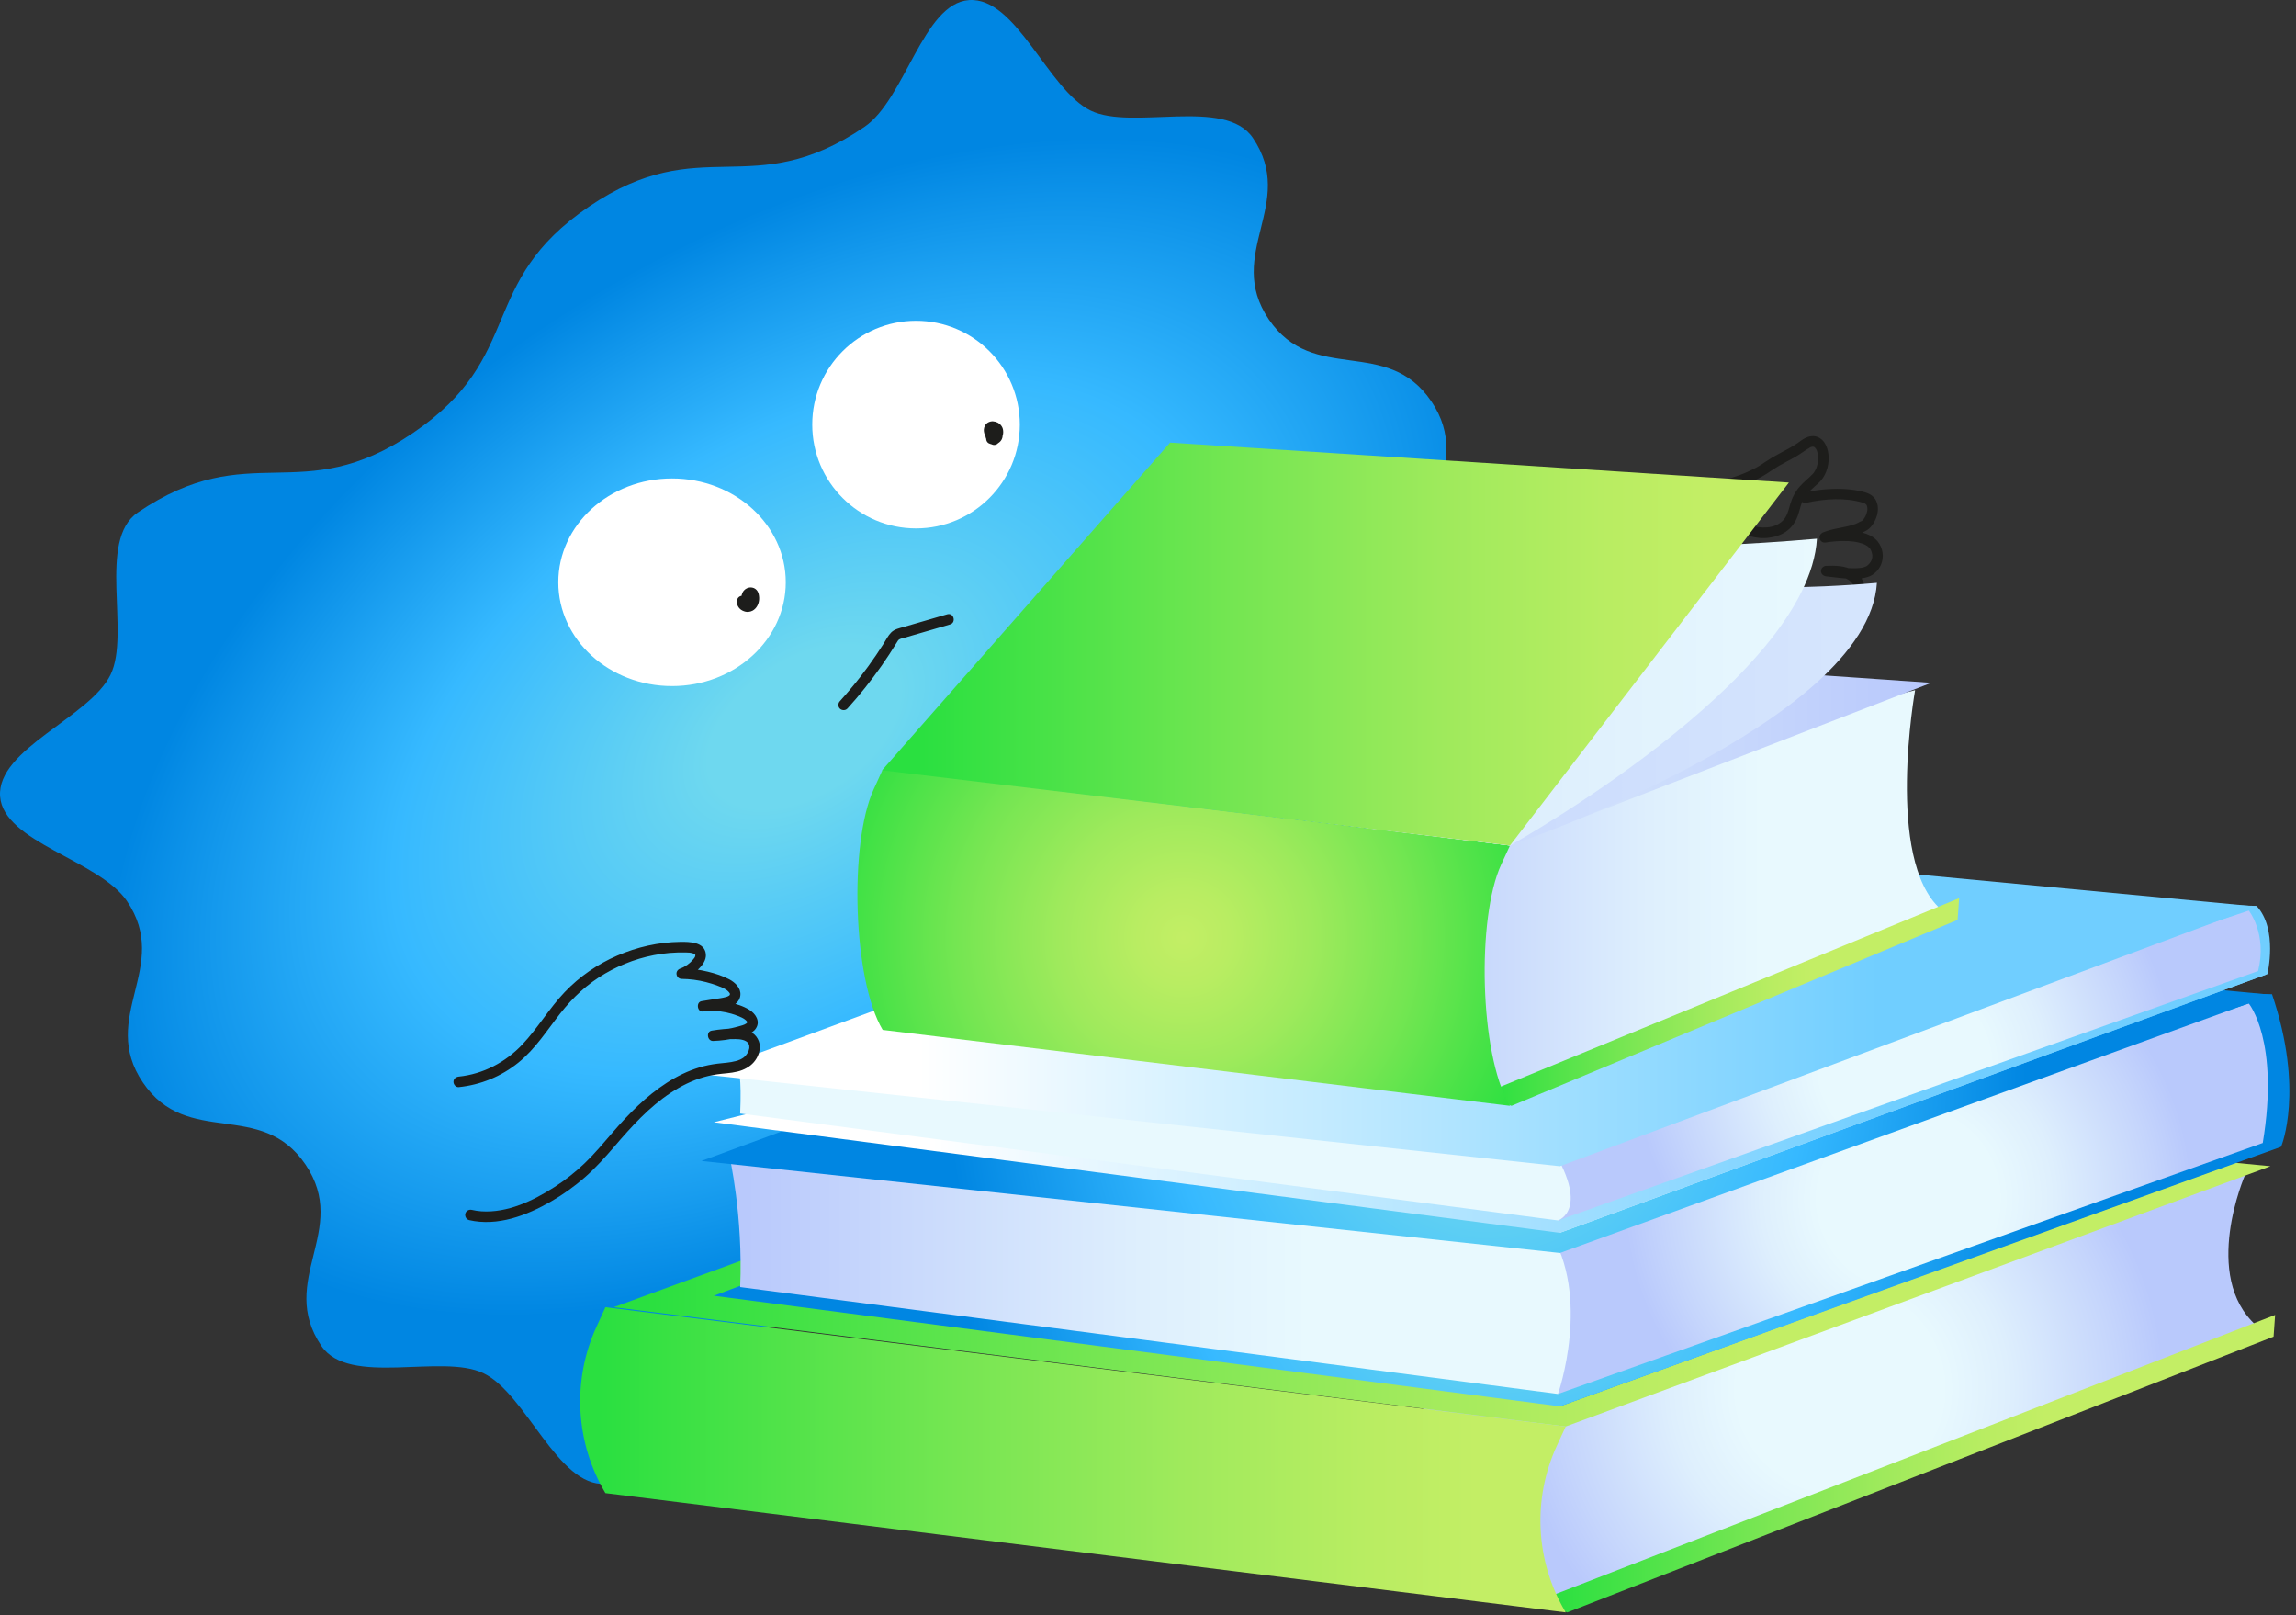 <?xml version="1.0" encoding="UTF-8"?> <svg xmlns="http://www.w3.org/2000/svg" width="310" height="218" viewBox="0 0 310 218" fill="none"><rect x="0" y="0" width="310" height="218" fill="#333333" stroke="none"/><path d="M181.188 59.275C184.409 61.217 187.81 62.848 191.329 64.174C194.623 65.418 198.021 66.382 201.474 67.078C204.716 67.731 208.008 68.158 211.311 68.361C214.307 68.546 217.317 68.544 220.313 68.352C222.958 68.184 225.599 67.869 228.206 67.383C230.266 66.999 232.315 66.509 234.304 65.839C235.739 65.356 237.198 64.792 238.479 63.975C239.038 63.62 239.573 63.234 240.146 62.903C240.864 62.488 241.61 62.121 242.332 61.714C243.054 61.306 243.713 60.781 244.435 60.373C244.553 60.307 244.362 60.39 244.485 60.352C244.546 60.333 244.605 60.317 244.667 60.3C244.802 60.26 244.648 60.295 244.677 60.295C244.729 60.295 244.79 60.298 244.84 60.295C244.951 60.286 244.729 60.253 244.828 60.295C244.864 60.312 244.916 60.324 244.954 60.333C244.778 60.288 244.902 60.309 244.961 60.347C245.036 60.397 245.065 60.44 244.977 60.352C245.041 60.418 245.108 60.48 245.167 60.549C245.079 60.444 245.138 60.511 245.181 60.582C245.209 60.632 245.238 60.684 245.266 60.736C245.299 60.8 245.323 60.868 245.28 60.757C245.299 60.807 245.318 60.859 245.335 60.909C245.378 61.034 245.408 61.162 245.434 61.292C245.446 61.349 245.456 61.408 245.465 61.465C245.446 61.337 245.465 61.458 245.465 61.515C245.475 61.65 245.482 61.782 245.479 61.917C245.477 62.052 245.467 62.192 245.456 62.33C245.444 62.467 245.47 62.258 245.446 62.396C245.432 62.472 245.42 62.545 245.404 62.618C245.373 62.756 245.337 62.893 245.292 63.028C245.271 63.09 245.25 63.151 245.226 63.213C245.224 63.22 245.183 63.319 245.212 63.248C245.24 63.177 245.188 63.3 245.181 63.312C245.117 63.438 245.053 63.563 244.977 63.684C244.942 63.739 244.906 63.793 244.868 63.845C244.864 63.85 244.8 63.935 244.845 63.876C244.89 63.817 244.807 63.921 244.797 63.93C244.229 64.546 243.542 65.039 242.99 65.673C242.358 66.405 241.956 67.208 241.69 68.134C241.468 68.911 241.29 69.718 240.696 70.294C239.552 71.402 237.78 71.352 236.338 70.914C235.415 70.635 234.548 70.208 233.686 69.784C233.343 69.616 232.916 69.692 232.715 70.04C232.533 70.353 232.625 70.843 232.971 71.011C234.73 71.876 236.658 72.818 238.678 72.603C239.538 72.51 240.395 72.266 241.115 71.771C241.899 71.231 242.415 70.5 242.737 69.607C243.033 68.78 243.149 67.899 243.637 67.151C244.125 66.403 244.852 65.816 245.515 65.219C246.464 64.361 246.922 63.047 246.9 61.785C246.881 60.688 246.481 59.372 245.349 58.964C244.793 58.763 244.198 58.893 243.687 59.154C243.31 59.346 242.983 59.627 242.63 59.859C242.256 60.106 241.875 60.333 241.484 60.551C240.743 60.965 239.978 61.34 239.246 61.773C238.711 62.09 238.211 62.457 237.686 62.787C237.108 63.149 236.492 63.452 235.867 63.724C235.803 63.753 235.564 63.852 235.751 63.776C235.651 63.817 235.554 63.859 235.455 63.9C235.256 63.98 235.055 64.058 234.853 64.134C234.437 64.29 234.015 64.437 233.591 64.575C232.613 64.892 231.621 65.169 230.621 65.41C229.48 65.69 228.327 65.924 227.169 66.128C225.833 66.36 224.703 66.519 223.401 66.661C220.49 66.981 217.561 67.109 214.634 67.066C211.401 67.016 208.171 66.758 204.977 66.263C201.479 65.723 198.021 64.918 194.651 63.833C191.109 62.694 187.672 61.24 184.397 59.474C183.552 59.019 182.721 58.541 181.899 58.045C181.077 57.551 180.4 58.801 181.181 59.272L181.188 59.275Z" fill="#1D1D1B"></path><path d="M243.913 67.856C246.388 67.321 249.111 67.125 251.562 67.866C251.581 67.871 251.75 67.935 251.645 67.89C251.688 67.909 251.731 67.93 251.771 67.954C251.761 67.949 251.944 68.067 251.863 68.008C251.783 67.949 251.937 68.079 251.934 68.074C251.963 68.103 251.991 68.133 252.015 68.164C251.93 68.058 251.993 68.138 252.008 68.164C252.031 68.207 252.055 68.25 252.076 68.292C252.098 68.34 252.093 68.328 252.06 68.257C252.069 68.285 252.079 68.311 252.086 68.34C252.098 68.392 252.131 68.633 252.121 68.472C252.128 68.574 252.128 68.676 252.126 68.778C252.126 68.818 252.119 68.861 252.117 68.903C252.128 68.763 252.121 68.87 252.117 68.903C252.091 69.029 252.064 69.152 252.027 69.275C252.001 69.358 251.972 69.438 251.941 69.516C251.991 69.391 251.941 69.521 251.925 69.552C251.901 69.599 251.88 69.647 251.856 69.692C251.813 69.772 251.768 69.853 251.719 69.929C251.693 69.971 251.664 70.011 251.636 70.052C251.553 70.175 251.714 69.969 251.61 70.087C251.562 70.139 251.517 70.194 251.468 70.241C251.439 70.27 251.406 70.296 251.378 70.324C251.314 70.383 251.522 70.263 251.394 70.31C251.094 70.419 250.816 70.615 250.511 70.727C249.102 71.248 247.563 71.281 246.168 71.852C245.325 72.195 245.633 73.379 246.547 73.223C246.653 73.204 246.76 73.187 246.866 73.171C246.878 73.171 247.098 73.138 246.949 73.159C246.997 73.152 247.044 73.147 247.089 73.14C247.361 73.107 247.636 73.081 247.911 73.062C248.46 73.024 249.012 73.012 249.561 73.04C250.111 73.069 250.504 73.111 251.049 73.254C251.167 73.284 251.285 73.32 251.401 73.358C251.47 73.381 251.536 73.405 251.605 73.431C251.622 73.438 251.731 73.486 251.629 73.441C251.733 73.486 251.835 73.538 251.932 73.594C251.979 73.623 252.027 73.651 252.074 73.68C252.098 73.696 252.278 73.829 252.166 73.739C252.249 73.805 252.323 73.879 252.396 73.952C252.424 73.981 252.453 74.014 252.479 74.044C252.379 73.924 252.503 74.082 252.514 74.101C252.552 74.163 252.585 74.227 252.621 74.291C252.633 74.312 252.642 74.336 252.654 74.359C252.716 74.468 252.604 74.203 252.659 74.376C252.713 74.549 252.77 74.719 252.796 74.899C252.773 74.734 252.796 74.954 252.796 74.973C252.796 75.018 252.796 75.065 252.796 75.11C252.796 75.115 252.777 75.345 252.796 75.21C252.787 75.285 252.768 75.361 252.749 75.435C252.685 75.669 252.588 75.849 252.42 76.05C252.363 76.119 252.299 76.18 252.235 76.242C252.204 76.273 252.02 76.422 252.159 76.32C252.06 76.394 251.948 76.455 251.835 76.505C251.953 76.453 251.664 76.557 251.622 76.569C251.515 76.597 251.409 76.619 251.302 76.64C251.143 76.671 250.835 76.694 250.573 76.701C249.232 76.739 247.906 76.503 246.577 76.372V77.793C247.577 77.765 248.704 77.696 249.58 78.264C249.879 78.459 250.158 78.764 250.281 79.079C250.404 79.394 250.381 79.726 250.243 79.977C249.914 80.581 249.14 80.945 248.484 81.042C247.274 81.22 246.04 80.9 244.823 80.993C244.036 81.052 243.842 82.141 244.633 82.388C245.611 82.693 246.847 83.034 247.404 83.965C247.636 84.353 247.743 84.808 247.641 85.194C247.546 85.551 247.257 85.788 246.93 85.888C246.078 86.15 245.086 85.892 244.186 85.786C243.425 85.696 242.661 85.653 241.896 85.627C237.964 85.483 234.021 85.682 230.093 85.802C226.164 85.923 222.297 85.864 218.403 85.667C213.653 85.428 208.905 84.995 204.206 84.242C199.749 83.529 195.293 82.56 191.058 80.971C190.596 80.799 190.139 80.616 189.685 80.427C189.329 80.28 188.903 80.585 188.811 80.924C188.7 81.334 188.951 81.649 189.308 81.798C193.542 83.564 198.061 84.623 202.572 85.405C207.479 86.252 212.445 86.757 217.416 87.036C221.513 87.268 225.622 87.358 229.726 87.235C233.83 87.112 237.82 86.904 241.862 87.048C242.658 87.076 243.456 87.119 244.245 87.216C244.28 87.221 244.318 87.226 244.354 87.23C244.467 87.245 244.179 87.202 244.349 87.23C244.441 87.245 244.534 87.259 244.626 87.273C244.943 87.32 245.263 87.365 245.583 87.391C246.142 87.439 246.727 87.432 247.269 87.273C248.545 86.904 249.251 85.727 249.057 84.427C248.863 83.126 247.937 82.231 246.828 81.696C246.244 81.414 245.63 81.21 245.012 81.019L244.823 82.414C245.964 82.326 247.101 82.567 248.24 82.487C249.171 82.421 250.047 82.122 250.774 81.528C251.501 80.933 251.877 80.055 251.75 79.141C251.622 78.227 250.928 77.372 250.099 76.922C249.024 76.339 247.766 76.339 246.577 76.375C246.194 76.387 245.867 76.694 245.867 77.085C245.867 77.476 246.194 77.758 246.577 77.796C247.906 77.926 249.235 78.163 250.573 78.125C251.229 78.106 251.887 78.023 252.493 77.758C253.099 77.493 253.656 76.91 253.94 76.287C254.416 75.24 254.248 73.981 253.523 73.088C252.739 72.124 251.418 71.814 250.246 71.676C248.894 71.518 247.506 71.624 246.168 71.854L246.547 73.225C247.942 72.657 249.478 72.621 250.89 72.1C251.482 71.882 252.131 71.636 252.564 71.155C252.912 70.769 253.159 70.322 253.339 69.836C253.699 68.868 253.651 67.646 252.801 66.947C252.285 66.523 251.593 66.372 250.949 66.244C250.191 66.094 249.417 66.014 248.645 65.99C246.935 65.933 245.209 66.125 243.539 66.488C243.165 66.568 242.945 67.006 243.042 67.362C243.148 67.75 243.539 67.939 243.916 67.859L243.913 67.856Z" fill="#1D1D1B"></path><path d="M43.399 181.684C37.375 172.791 47.271 166.084 41.247 157.192C35.22 148.3 25.323 155.009 19.296 146.116C13.269 137.224 23.168 130.517 17.141 121.625C13.399 116.104 0.455 113.703 0.012 107.496C-0.445 101.093 12.137 96.835 14.934 91.056C17.645 85.453 13.087 72.916 18.609 69.172C33.839 58.852 40.548 68.748 55.778 58.428C71.007 48.107 64.301 38.208 79.53 27.885C94.76 17.565 101.469 27.462 116.699 17.141C122.221 13.399 124.62 0.455 130.83 0.012C137.233 -0.445 141.491 12.137 147.269 14.934C152.872 17.645 165.409 13.087 169.154 18.609C175.178 27.502 165.282 34.208 171.306 43.101C177.333 51.993 187.23 45.284 193.257 54.177C199.284 63.069 189.385 69.776 195.412 78.668C199.153 84.191 212.098 86.59 212.541 92.799C212.998 99.203 200.416 103.461 197.619 109.239C194.907 114.842 199.466 127.379 193.943 131.123C178.714 141.444 172.005 131.547 156.775 141.868C141.545 152.188 148.252 162.087 133.022 172.41C117.793 182.73 111.084 172.834 95.854 183.154C90.332 186.896 87.933 199.84 81.723 200.283C75.32 200.74 71.062 188.158 65.284 185.361C59.68 182.65 47.143 187.208 43.399 181.686V181.684Z" fill="url(#paint0_radial_3296_2061)"></path><path d="M192.126 190.136L303.115 158.615C303.115 158.615 297.143 172.265 304.671 178.955L209.099 216.389L192.124 190.133L192.126 190.136Z" fill="url(#paint1_radial_3296_2061)"></path><path d="M207.427 216.181L307.181 177.492L306.973 180.419L211.611 217.644L207.427 216.181Z" fill="url(#paint2_linear_3296_2061)"></path><path d="M211.401 217.644L81.742 201.54C77.683 194.729 77.221 186.36 80.51 179.147L81.742 176.447L211.401 192.551L210.217 195.111C206.897 202.286 207.297 210.632 211.29 217.454L211.401 217.646V217.644Z" fill="url(#paint3_linear_3296_2061)"></path><path d="M211.4 192.548L306.553 157.417L171.04 144.24L82.856 176.447L211.4 192.548Z" fill="url(#paint4_linear_3296_2061)"></path><path d="M308.019 154.698C308.019 154.698 311.157 147.17 306.764 134.204L259.919 132.949L210.564 189.833L308.019 154.698Z" fill="url(#paint5_radial_3296_2061)"></path><path d="M210.62 189.83L308.024 154.779L189.415 139.85L96.377 174.901L210.62 189.83Z" fill="url(#paint6_radial_3296_2061)"></path><path d="M303.627 135.457C303.627 135.457 307.809 140.475 305.51 154.279L210.357 188.158C210.357 188.158 212.239 177.911 209.102 165.99L303.627 135.457Z" fill="url(#paint7_radial_3296_2061)"></path><path d="M99.936 173.729L210.357 188.158C210.357 188.158 214.958 174.984 209.101 165.99L98.473 155.951C98.473 155.951 100.355 164.107 99.936 173.727V173.729Z" fill="url(#paint8_linear_3296_2061)"></path><path d="M210.62 169.127L306.769 134.284L186.516 122.91L94.705 156.706L210.62 169.127Z" fill="url(#paint9_radial_3296_2061)"></path><path d="M306.136 131.483C306.136 131.483 307.6 125.418 304.673 122.28L251.344 120.816L210.564 166.406L306.136 131.483Z" fill="url(#paint10_linear_3296_2061)"></path><path d="M210.62 166.409L306.137 131.483L189.415 128.137L96.377 151.48L210.62 166.409Z" fill="url(#paint11_linear_3296_2061)"></path><path d="M303.627 122.91C303.627 122.91 306.137 126.048 304.882 131.066L210.357 164.737C210.357 164.737 212.239 166.2 209.102 154.281L303.627 122.913V122.91Z" fill="url(#paint12_radial_3296_2061)"></path><path d="M99.936 150.304L210.357 164.734C210.357 164.734 214.958 163.27 209.101 154.278L98.473 144.24C98.473 144.24 100.355 140.685 99.936 150.304Z" fill="url(#paint13_linear_3296_2061)"></path><path d="M210.62 157.417L304.678 122.363L186.516 111.197L94.705 144.996L210.62 157.417Z" fill="url(#paint14_linear_3296_2061)"></path><path d="M184.599 111.713L258.573 93.158C258.573 93.158 254.483 116.009 262.012 122.701L201.574 148.005L184.599 111.71V111.713Z" fill="url(#paint15_linear_3296_2061)"></path><path d="M199.899 147.795L264.522 121.236L264.311 124.166L204.084 149.261L199.899 147.795Z" fill="url(#paint16_linear_3296_2061)"></path><path d="M203.873 149.262L119.176 139.015C115.116 132.204 114.655 113.796 117.944 106.583L119.176 103.883L203.873 114.13L202.689 116.69C199.369 123.865 199.769 142.247 203.762 149.072L203.873 149.264V149.262Z" fill="url(#paint17_radial_3296_2061)"></path><path d="M203.873 114.127L260.756 92.167L167.067 85.686L120.291 103.88L203.873 114.127Z" fill="url(#paint18_linear_3296_2061)"></path><path d="M203.873 114.128C203.873 114.128 252.274 97.652 253.415 78.671C216.429 81.951 159.726 72.188 159.726 72.188L120.291 103.881L203.873 114.128Z" fill="url(#paint19_linear_3296_2061)"></path><path d="M203.872 114.128C203.872 114.128 244.179 91.696 245.318 72.713C208.332 75.993 159.723 72.188 159.723 72.188L120.288 103.881L203.87 114.128H203.872Z" fill="url(#paint20_linear_3296_2061)"></path><path d="M203.873 114.127L241.532 65.134L157.983 59.744L119.098 103.972L203.873 114.127Z" fill="url(#paint21_linear_3296_2061)"></path><path d="M63.322 164.687C67.175 165.573 71.104 164.069 74.41 162.168C76.032 161.234 77.562 160.136 78.974 158.907C80.385 157.677 81.73 156.181 82.995 154.708C85.27 152.055 87.641 149.424 90.58 147.492C91.961 146.585 93.445 145.839 95.037 145.387C95.837 145.159 96.647 145.015 97.471 144.932C98.392 144.84 99.347 144.776 100.216 144.435C101.031 144.115 101.715 143.613 102.158 142.843C102.544 142.173 102.736 141.306 102.461 140.558C101.758 138.647 99.378 138.761 97.715 138.905C97.173 138.952 96.633 139.023 96.095 139.113C95.302 139.246 95.492 140.537 96.285 140.508C97.367 140.47 98.452 140.326 99.506 140.073C100.391 139.859 101.547 139.623 102.075 138.794C102.686 137.835 102.006 136.819 101.173 136.302C100.339 135.786 99.328 135.476 98.383 135.279C97.244 135.043 96.074 134.981 94.918 135.116L95.108 136.511C96.114 136.347 97.137 136.229 98.134 136.013C99.018 135.824 99.877 135.301 99.967 134.318C100.053 133.366 99.254 132.613 98.483 132.201C97.592 131.725 96.574 131.403 95.596 131.161C94.435 130.875 93.237 130.725 92.043 130.706L92.233 132.101C92.969 131.831 93.637 131.441 94.213 130.903C94.788 130.365 95.39 129.615 95.302 128.776C95.129 127.135 93.097 127.119 91.859 127.133C88.922 127.168 86.028 127.827 83.336 128.989C80.683 130.133 78.244 131.815 76.25 133.906C74.145 136.113 72.606 138.784 70.512 140.998C68.251 143.388 65.229 144.979 61.937 145.318C61.556 145.358 61.227 145.616 61.227 146.028C61.227 146.381 61.553 146.779 61.937 146.739C64.89 146.436 67.675 145.297 69.984 143.433C72.293 141.569 73.828 139.111 75.608 136.84C77.389 134.569 79.305 132.809 81.695 131.412C84.022 130.05 86.604 129.148 89.273 128.755C89.997 128.648 90.743 128.589 91.48 128.566C91.856 128.554 92.235 128.554 92.614 128.563C92.993 128.573 93.173 128.575 93.479 128.658C93.552 128.679 93.628 128.701 93.699 128.731C93.599 128.689 93.789 128.788 93.793 128.791C93.945 128.885 93.758 128.72 93.867 128.855C93.796 128.767 93.9 128.907 93.912 128.935C93.865 128.817 93.891 129.008 93.867 129.077C93.817 129.231 93.697 129.373 93.595 129.496C93.138 130.053 92.529 130.489 91.854 130.735C91.522 130.856 91.29 131.147 91.345 131.514C91.399 131.881 91.681 132.125 92.043 132.13C93.154 132.146 94.248 132.286 95.323 132.561C95.854 132.696 96.377 132.861 96.891 133.053C97.32 133.214 97.774 133.385 98.144 133.662C98.272 133.759 98.419 133.903 98.487 134.012C98.549 134.112 98.509 134.012 98.544 134.126C98.563 134.214 98.568 134.226 98.556 134.162C98.554 134.249 98.556 134.263 98.556 134.207C98.537 134.254 98.504 134.325 98.535 134.292C98.44 134.396 98.475 134.368 98.397 134.415C98.222 134.526 98.184 134.529 97.99 134.583C97.519 134.716 97.021 134.768 96.541 134.844C95.937 134.941 95.333 135.038 94.731 135.137C93.95 135.263 94.123 136.627 94.921 136.532C95.968 136.409 97.028 136.435 98.059 136.655C98.57 136.764 99.072 136.913 99.56 137.1C99.948 137.25 100.403 137.43 100.692 137.7C100.82 137.818 100.903 137.91 100.903 138.022C100.903 137.88 100.851 138.071 100.889 138.007C100.846 138.079 100.851 138.081 100.751 138.159C100.503 138.348 100.003 138.465 99.617 138.573C98.528 138.874 97.417 139.045 96.29 139.085L96.479 140.48C97.407 140.326 98.35 140.245 99.292 140.255C99.671 140.26 99.975 140.279 100.325 140.376C100.588 140.449 100.858 140.589 100.998 140.771C101.043 140.83 101.08 140.899 101.111 140.965C101.147 141.041 101.116 140.98 101.111 140.965C101.123 140.998 101.132 141.034 101.142 141.07C101.151 141.105 101.161 141.141 101.168 141.176C101.166 141.162 101.159 141.081 101.168 141.167C101.177 141.252 101.175 141.337 101.173 141.425C101.168 141.546 101.185 141.413 101.159 141.534C101.14 141.621 101.116 141.707 101.09 141.792C101.078 141.83 101.066 141.865 101.052 141.901C101.059 141.884 101.08 141.837 101.047 141.91C101.009 141.993 100.964 142.076 100.917 142.154C100.782 142.381 100.562 142.632 100.368 142.77C100.069 142.983 99.726 143.113 99.375 143.213C98.558 143.44 97.71 143.466 96.874 143.57C96.039 143.674 95.236 143.833 94.44 144.075C92.879 144.546 91.395 145.273 90.026 146.154C87.231 147.956 84.88 150.35 82.718 152.854C81.498 154.265 80.307 155.702 78.959 156.995C77.707 158.196 76.343 159.274 74.881 160.214C71.985 162.078 68.506 163.747 64.975 163.503C64.544 163.472 64.125 163.406 63.706 163.309C63.332 163.224 62.936 163.425 62.832 163.806C62.733 164.164 62.953 164.595 63.33 164.68L63.322 164.687Z" fill="#1D1D1B"></path><path d="M90.736 92.607C99.216 92.607 106.091 86.333 106.091 78.594C106.091 70.856 99.216 64.582 90.736 64.582C82.256 64.582 75.381 70.856 75.381 78.594C75.381 86.333 82.256 92.607 90.736 92.607Z" fill="white"></path><path d="M123.679 71.324C131.418 71.324 137.692 65.05 137.692 57.311C137.692 49.572 131.418 43.299 123.679 43.299C115.941 43.299 109.667 49.572 109.667 57.311C109.667 65.05 115.941 71.324 123.679 71.324Z" fill="white"></path><path d="M134.453 58.634C134.434 58.61 134.42 58.586 134.408 58.56L134.479 58.731C134.464 58.7 134.457 58.667 134.45 58.634L134.476 58.823C134.472 58.783 134.472 58.742 134.476 58.702L134.45 58.892C134.457 58.851 134.467 58.811 134.483 58.773L134.412 58.944C134.431 58.899 134.455 58.858 134.483 58.821L134.372 58.965C134.398 58.932 134.427 58.904 134.46 58.877L134.315 58.989C134.344 58.968 134.372 58.951 134.405 58.937L134.235 59.008C134.268 58.993 134.301 58.986 134.337 58.982L134.147 59.008C134.18 59.005 134.211 59.005 134.242 59.008L134.052 58.982C134.09 58.989 134.126 58.998 134.161 59.013L133.991 58.941C134.026 58.958 134.06 58.977 134.09 58.998L133.946 58.887C133.981 58.915 134.015 58.946 134.043 58.982L133.932 58.837C133.965 58.88 133.991 58.922 134.01 58.972L133.939 58.802C133.955 58.844 133.967 58.887 133.974 58.934L133.948 58.745C133.953 58.783 133.953 58.821 133.948 58.861L133.974 58.672C133.967 58.709 133.958 58.747 133.943 58.783L134.015 58.612C133.998 58.648 133.979 58.679 133.958 58.709L134.069 58.565C134.041 58.6 134.012 58.631 133.977 58.66L134.121 58.548C134.081 58.579 134.036 58.605 133.991 58.627L134.161 58.555C134.107 58.577 134.052 58.593 133.996 58.6L134.185 58.574C134.133 58.579 134.083 58.579 134.031 58.574L134.221 58.6C134.176 58.593 134.133 58.581 134.09 58.565L134.261 58.636C134.249 58.631 134.237 58.627 134.225 58.619L134.578 59.233C134.592 58.863 134.441 58.539 134.301 58.207L134.372 58.378C134.315 58.24 134.258 58.103 134.237 57.956L134.263 58.146C134.256 58.094 134.256 58.041 134.263 57.989L134.237 58.179C134.244 58.132 134.256 58.089 134.273 58.046L134.202 58.217C134.218 58.179 134.237 58.143 134.261 58.11L134.15 58.255C134.173 58.226 134.197 58.203 134.225 58.179L134.081 58.29C134.109 58.269 134.138 58.252 134.171 58.238L134 58.309C134.043 58.293 134.086 58.281 134.131 58.274L133.941 58.3C134 58.292 134.057 58.292 134.114 58.3L133.925 58.274C133.991 58.283 134.052 58.302 134.116 58.326L133.946 58.255C134.012 58.283 134.076 58.319 134.133 58.364L133.988 58.252C134.031 58.288 134.071 58.326 134.107 58.371L133.996 58.226C134.026 58.267 134.052 58.309 134.071 58.354L134 58.184C134.029 58.25 134.043 58.319 134.052 58.387L134.026 58.198C134.036 58.278 134.033 58.356 134.026 58.435L134.052 58.245C134.038 58.349 134.007 58.449 133.967 58.548L134.038 58.378C133.977 58.525 133.891 58.66 133.794 58.788L133.906 58.643C133.849 58.717 133.787 58.785 133.723 58.849C133.595 58.982 133.515 59.166 133.515 59.351C133.515 59.526 133.593 59.732 133.723 59.853C133.854 59.974 134.036 60.069 134.225 60.062C134.415 60.054 134.595 59.99 134.727 59.853C135.028 59.545 135.293 59.162 135.398 58.74C135.464 58.47 135.466 58.207 135.409 57.935C135.362 57.705 135.239 57.511 135.087 57.336C135.019 57.255 134.931 57.196 134.846 57.132C134.798 57.097 134.749 57.066 134.697 57.04C134.481 56.938 134.301 56.886 134.062 56.869C133.844 56.855 133.626 56.914 133.434 57.011C133.254 57.104 133.077 57.274 132.984 57.457C132.892 57.639 132.854 57.788 132.835 57.987C132.823 58.115 132.847 58.245 132.868 58.371C132.906 58.584 133.01 58.788 133.093 58.984L133.022 58.813C133.084 58.96 133.145 59.112 133.169 59.271L133.143 59.081C133.15 59.131 133.153 59.178 133.15 59.228C133.141 59.462 133.29 59.737 133.503 59.841C133.702 59.938 133.915 60.007 134.14 59.993C134.365 59.979 134.569 59.929 134.763 59.815C134.945 59.711 135.116 59.548 135.218 59.363C135.319 59.178 135.386 58.949 135.367 58.733C135.348 58.517 135.291 58.29 135.156 58.108C135.092 58.023 135.03 57.935 134.948 57.869C134.803 57.753 134.704 57.689 134.526 57.625C134.427 57.589 134.313 57.575 134.206 57.57C134.1 57.566 133.984 57.58 133.882 57.613C133.685 57.677 133.494 57.786 133.361 57.947C133.259 58.07 133.202 58.155 133.143 58.297C133.084 58.439 133.06 58.551 133.048 58.707C133.039 58.813 133.058 58.93 133.081 59.031C133.108 59.14 133.153 59.252 133.221 59.339C133.266 59.422 133.328 59.489 133.404 59.538C133.472 59.602 133.553 59.642 133.645 59.666C133.816 59.713 134.041 59.692 134.192 59.595C134.344 59.498 134.476 59.351 134.519 59.171C134.562 58.991 134.559 58.771 134.448 58.624L134.453 58.634Z" fill="#1D1D1B"></path><path d="M101.518 81.063C101.509 80.902 101.502 80.739 101.523 80.578L101.497 80.767C101.509 80.694 101.525 80.623 101.554 80.552L101.483 80.722C101.507 80.668 101.533 80.616 101.57 80.568L101.459 80.713C101.488 80.68 101.518 80.649 101.554 80.62L101.409 80.732C101.452 80.701 101.495 80.675 101.542 80.653L101.372 80.725C101.412 80.708 101.452 80.698 101.495 80.689L101.305 80.715C101.348 80.71 101.388 80.71 101.428 80.715L101.239 80.689C101.265 80.694 101.291 80.701 101.317 80.71L101.147 80.639C101.173 80.651 101.194 80.663 101.218 80.68L101.073 80.568C101.099 80.59 101.12 80.611 101.139 80.635L101.028 80.49C101.054 80.526 101.076 80.564 101.092 80.606L101.021 80.436C101.057 80.53 101.075 80.627 101.09 80.727L101.064 80.537C101.08 80.68 101.083 80.822 101.064 80.964L101.09 80.774C101.073 80.897 101.042 81.018 100.995 81.134L101.066 80.964C101.031 81.047 100.986 81.125 100.931 81.198L101.042 81.054C100.993 81.12 100.936 81.177 100.869 81.229L101.014 81.118C100.962 81.158 100.905 81.191 100.843 81.219L101.014 81.148C100.964 81.167 100.912 81.182 100.858 81.191L101.047 81.165C100.978 81.172 100.912 81.172 100.846 81.165L101.035 81.191C100.959 81.179 100.888 81.158 100.82 81.129L100.99 81.201C100.929 81.172 100.869 81.139 100.815 81.099L100.959 81.21C100.907 81.17 100.86 81.125 100.82 81.073L100.931 81.217C100.9 81.177 100.874 81.134 100.855 81.087L100.926 81.257C100.91 81.217 100.898 81.177 100.891 81.134L100.917 81.324C100.912 81.279 100.912 81.236 100.917 81.191L100.891 81.38C100.896 81.355 100.9 81.328 100.91 81.302C101.016 80.947 100.782 80.511 100.412 80.428C100.043 80.346 99.652 80.545 99.539 80.926C99.361 81.518 99.702 82.15 100.244 82.415C100.491 82.536 100.772 82.619 101.049 82.588C101.263 82.565 101.407 82.529 101.601 82.432C101.734 82.366 101.857 82.266 101.961 82.162C102.342 81.783 102.522 81.212 102.499 80.68C102.485 80.381 102.435 80.05 102.271 79.794C102.013 79.386 101.554 79.223 101.092 79.32C100.744 79.394 100.412 79.654 100.261 79.976C100.154 80.204 100.107 80.41 100.088 80.661C100.079 80.793 100.086 80.928 100.093 81.061C100.105 81.25 100.164 81.425 100.301 81.563C100.424 81.686 100.626 81.778 100.803 81.771C100.981 81.764 101.177 81.703 101.305 81.563C101.433 81.423 101.525 81.248 101.514 81.061L101.518 81.063Z" fill="#1D1D1B"></path><path d="M114.406 95.652C116.066 93.817 117.612 91.877 119.036 89.85C119.739 88.846 120.407 87.819 121.051 86.774C121.141 86.63 121.238 86.443 121.354 86.348C121.539 86.201 121.828 86.163 122.053 86.097C122.687 85.912 123.322 85.727 123.957 85.543C125.394 85.124 126.832 84.704 128.269 84.288C129.145 84.032 128.773 82.661 127.89 82.916C126.583 83.298 125.276 83.677 123.968 84.058C123.334 84.243 122.699 84.427 122.064 84.612C121.43 84.797 120.786 84.91 120.321 85.372C119.9 85.791 119.623 86.383 119.305 86.881C118.988 87.378 118.64 87.911 118.297 88.418C117.603 89.441 116.876 90.445 116.113 91.418C115.246 92.526 114.339 93.602 113.397 94.644C113.139 94.928 113.115 95.368 113.397 95.648C113.657 95.908 114.143 95.934 114.401 95.648L114.406 95.652Z" fill="#1D1D1B"></path><defs><radialGradient id="paint0_radial_3296_2061" cx="0" cy="0" r="1" gradientUnits="userSpaceOnUse" gradientTransform="translate(108.574 98.12) rotate(55.87) scale(67.728 110.976)"><stop offset="0.13" stop-color="#6ED8EF"></stop><stop offset="0.56" stop-color="#36B9FF"></stop><stop offset="0.95" stop-color="#0086E2"></stop></radialGradient><radialGradient id="paint1_radial_3296_2061" cx="0" cy="0" r="1" gradientUnits="userSpaceOnUse" gradientTransform="translate(248.399 187.502) scale(44.727 44.727)"><stop offset="0.31" stop-color="#E8F9FE"></stop><stop offset="0.51" stop-color="#DEEFFD"></stop><stop offset="0.84" stop-color="#C5D5FC"></stop><stop offset="0.98" stop-color="#B9C9FC"></stop></radialGradient><linearGradient id="paint2_linear_3296_2061" x1="207.427" y1="197.569" x2="307.181" y2="197.569" gradientUnits="userSpaceOnUse"><stop offset="0.02" stop-color="#2AE040"></stop><stop offset="0.08" stop-color="#3BE144"></stop><stop offset="0.29" stop-color="#75E652"></stop><stop offset="0.47" stop-color="#9FEA5C"></stop><stop offset="0.61" stop-color="#B9ED62"></stop><stop offset="0.69" stop-color="#C3EE65"></stop></linearGradient><linearGradient id="paint3_linear_3296_2061" x1="78.334" y1="197.046" x2="211.401" y2="197.046" gradientUnits="userSpaceOnUse"><stop offset="0.02" stop-color="#2AE040"></stop><stop offset="0.1" stop-color="#3BE144"></stop><stop offset="0.38" stop-color="#75E652"></stop><stop offset="0.61" stop-color="#9FEA5C"></stop><stop offset="0.8" stop-color="#B9ED62"></stop><stop offset="0.91" stop-color="#C3EE65"></stop></linearGradient><linearGradient id="paint4_linear_3296_2061" x1="82.856" y1="168.396" x2="306.553" y2="168.396" gradientUnits="userSpaceOnUse"><stop offset="0.02" stop-color="#2AE040"></stop><stop offset="0.08" stop-color="#3BE144"></stop><stop offset="0.29" stop-color="#75E652"></stop><stop offset="0.47" stop-color="#9FEA5C"></stop><stop offset="0.61" stop-color="#B9ED62"></stop><stop offset="0.69" stop-color="#C3EE65"></stop></linearGradient><radialGradient id="paint5_radial_3296_2061" cx="0" cy="0" r="1" gradientUnits="userSpaceOnUse" gradientTransform="translate(259.834 161.389) scale(40.228 40.228)"><stop offset="0.13" stop-color="#6ED8EF"></stop><stop offset="0.95" stop-color="#0086E2"></stop></radialGradient><radialGradient id="paint6_radial_3296_2061" cx="0" cy="0" r="1" gradientUnits="userSpaceOnUse" gradientTransform="translate(202.201 164.838) scale(76.887 76.887)"><stop offset="0.13" stop-color="#6ED8EF"></stop><stop offset="0.56" stop-color="#36B9FF"></stop><stop offset="0.95" stop-color="#0086E2"></stop></radialGradient><radialGradient id="paint7_radial_3296_2061" cx="0" cy="0" r="1" gradientUnits="userSpaceOnUse" gradientTransform="translate(257.651 161.808) scale(39.06 39.06)"><stop offset="0.31" stop-color="#E8F9FE"></stop><stop offset="0.51" stop-color="#DEEFFD"></stop><stop offset="0.84" stop-color="#C5D5FC"></stop><stop offset="0.98" stop-color="#B9C9FC"></stop></radialGradient><linearGradient id="paint8_linear_3296_2061" x1="98.473" y1="172.055" x2="212.073" y2="172.055" gradientUnits="userSpaceOnUse"><stop offset="0.02" stop-color="#B9C9FC"></stop><stop offset="0.16" stop-color="#C5D5FC"></stop><stop offset="0.49" stop-color="#DEEFFD"></stop><stop offset="0.69" stop-color="#E8F9FE"></stop></linearGradient><radialGradient id="paint9_radial_3296_2061" cx="0" cy="0" r="1" gradientUnits="userSpaceOnUse" gradientTransform="translate(200.737 146.019) scale(76.736 76.736)"><stop offset="0.13" stop-color="#6ED8EF"></stop><stop offset="0.56" stop-color="#36B9FF"></stop><stop offset="0.95" stop-color="#0086E2"></stop></radialGradient><linearGradient id="paint10_linear_3296_2061" x1="210.564" y1="143.612" x2="306.501" y2="143.612" gradientUnits="userSpaceOnUse"><stop offset="0.14" stop-color="white"></stop><stop offset="0.76" stop-color="#70CEFF"></stop></linearGradient><linearGradient id="paint11_linear_3296_2061" x1="96.377" y1="147.274" x2="306.137" y2="147.274" gradientUnits="userSpaceOnUse"><stop offset="0.14" stop-color="white"></stop><stop offset="0.76" stop-color="#70CEFF"></stop></linearGradient><radialGradient id="paint12_radial_3296_2061" cx="0" cy="0" r="1" gradientUnits="userSpaceOnUse" gradientTransform="translate(257.168 143.852) scale(37.074 37.074)"><stop offset="0.31" stop-color="#E8F9FE"></stop><stop offset="0.51" stop-color="#DEEFFD"></stop><stop offset="0.84" stop-color="#C5D5FC"></stop><stop offset="0.98" stop-color="#B9C9FC"></stop></radialGradient><linearGradient id="paint13_linear_3296_2061" x1="-0" y1="154.167" x2="0.236" y2="154.167" gradientUnits="userSpaceOnUse"><stop offset="0.02" stop-color="#B9C9FC"></stop><stop offset="0.16" stop-color="#C5D5FC"></stop><stop offset="0.49" stop-color="#DEEFFD"></stop><stop offset="0.69" stop-color="#E8F9FE"></stop></linearGradient><linearGradient id="paint14_linear_3296_2061" x1="94.705" y1="134.308" x2="304.678" y2="134.308" gradientUnits="userSpaceOnUse"><stop offset="0.14" stop-color="white"></stop><stop offset="0.76" stop-color="#70CEFF"></stop></linearGradient><linearGradient id="paint15_linear_3296_2061" x1="184.599" y1="120.584" x2="262.012" y2="120.584" gradientUnits="userSpaceOnUse"><stop offset="0.02" stop-color="#B9C9FC"></stop><stop offset="0.16" stop-color="#C5D5FC"></stop><stop offset="0.49" stop-color="#DEEFFD"></stop><stop offset="0.69" stop-color="#E8F9FE"></stop></linearGradient><linearGradient id="paint16_linear_3296_2061" x1="199.899" y1="135.249" x2="264.522" y2="135.249" gradientUnits="userSpaceOnUse"><stop offset="0.02" stop-color="#2AE040"></stop><stop offset="0.08" stop-color="#3BE144"></stop><stop offset="0.29" stop-color="#75E652"></stop><stop offset="0.47" stop-color="#9FEA5C"></stop><stop offset="0.61" stop-color="#B9ED62"></stop><stop offset="0.69" stop-color="#C3EE65"></stop></linearGradient><radialGradient id="paint17_radial_3296_2061" cx="0" cy="0" r="1" gradientUnits="userSpaceOnUse" gradientTransform="translate(159.82 126.57) scale(51.752 51.752)"><stop stop-color="#C3EE65"></stop><stop offset="0.12" stop-color="#B9ED62"></stop><stop offset="0.33" stop-color="#9FEA5C"></stop><stop offset="0.59" stop-color="#75E652"></stop><stop offset="0.89" stop-color="#3BE144"></stop><stop offset="0.98" stop-color="#2AE040"></stop></radialGradient><linearGradient id="paint18_linear_3296_2061" x1="120.291" y1="99.906" x2="260.756" y2="99.906" gradientUnits="userSpaceOnUse"><stop offset="0.31" stop-color="#E8F9FE"></stop><stop offset="0.51" stop-color="#DEEFFD"></stop><stop offset="0.84" stop-color="#C5D5FC"></stop><stop offset="0.98" stop-color="#B9C9FC"></stop></linearGradient><linearGradient id="paint19_linear_3296_2061" x1="120.291" y1="93.158" x2="253.415" y2="93.158" gradientUnits="userSpaceOnUse"><stop offset="0.02" stop-color="#B9C9FC"></stop><stop offset="0.96" stop-color="#D5E5FD"></stop></linearGradient><linearGradient id="paint20_linear_3296_2061" x1="120.29" y1="93.158" x2="245.32" y2="93.158" gradientUnits="userSpaceOnUse"><stop offset="0.02" stop-color="#B9C9FC"></stop><stop offset="0.23" stop-color="#C5D5FC"></stop><stop offset="0.71" stop-color="#DEEFFD"></stop><stop offset="1" stop-color="#E8F9FE"></stop></linearGradient><linearGradient id="paint21_linear_3296_2061" x1="119.098" y1="86.935" x2="241.532" y2="86.935" gradientUnits="userSpaceOnUse"><stop offset="0.04" stop-color="#2AE040"></stop><stop offset="0.12" stop-color="#3BE144"></stop><stop offset="0.39" stop-color="#75E652"></stop><stop offset="0.62" stop-color="#9FEA5C"></stop><stop offset="0.8" stop-color="#B9ED62"></stop><stop offset="0.91" stop-color="#C3EE65"></stop></linearGradient></defs></svg> 